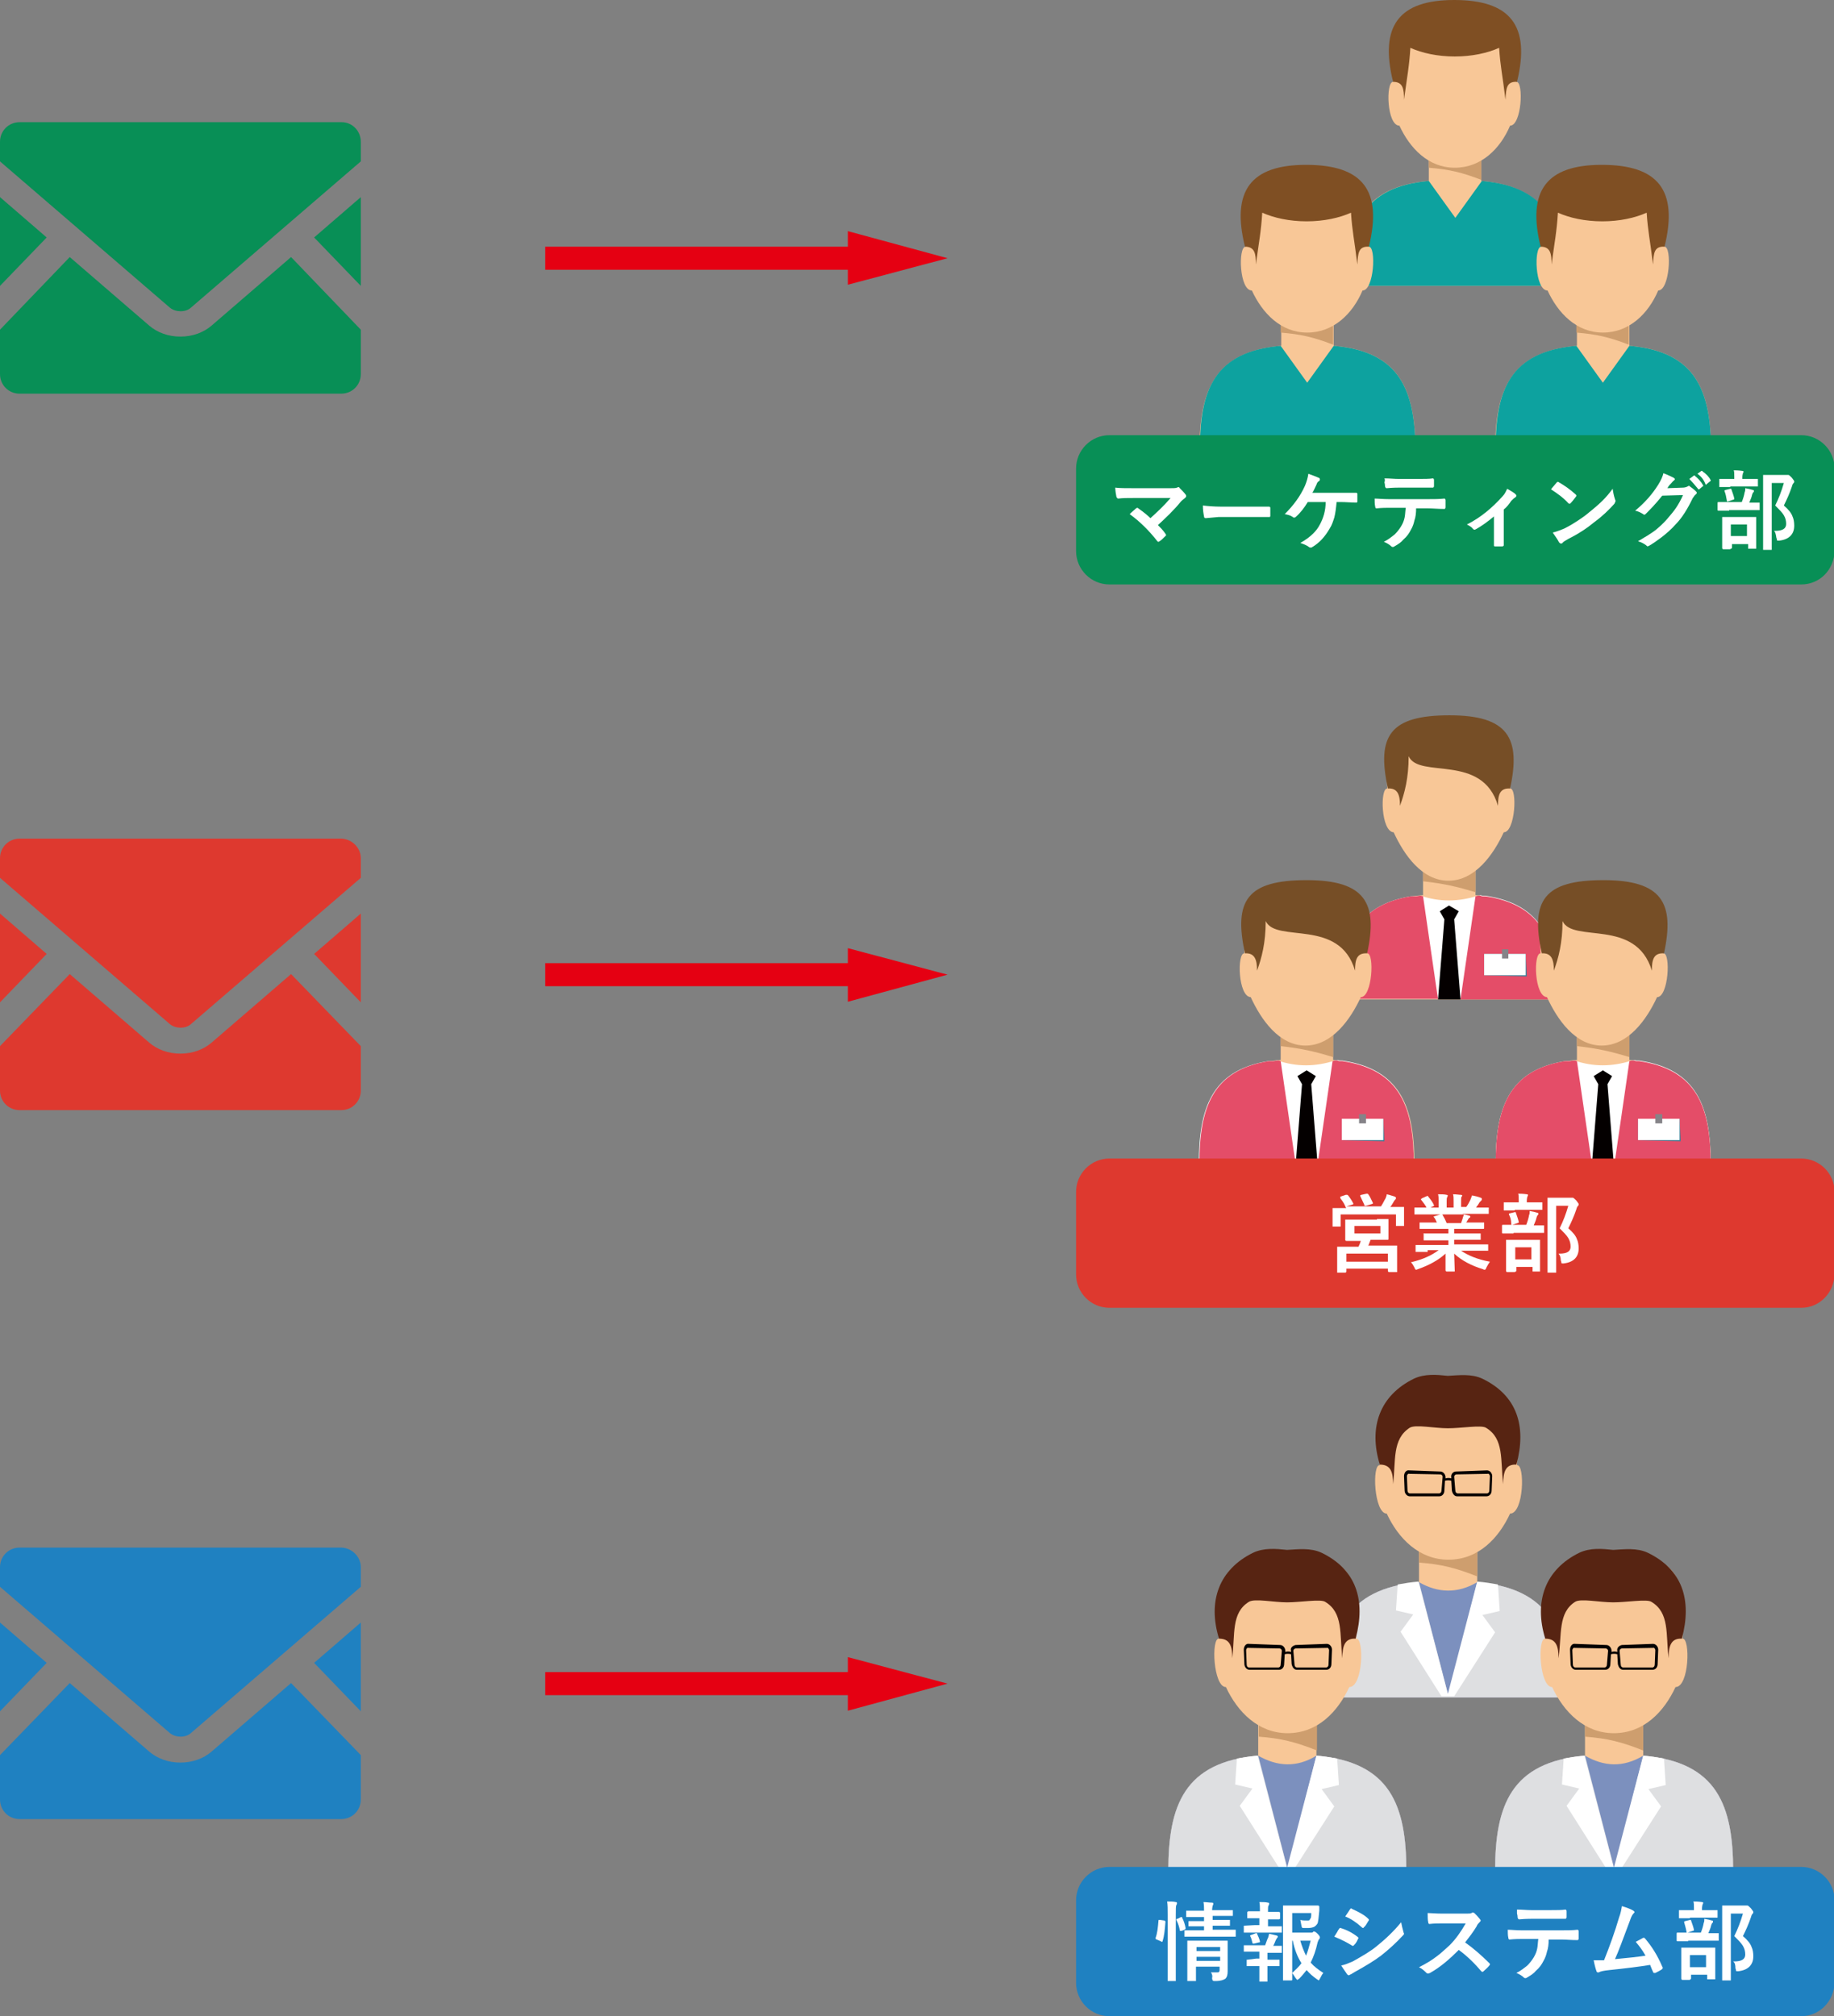 <?xml version="1.0" encoding="utf-8"?>
<!-- Generator: Adobe Illustrator 25.0.0, SVG Export Plug-In . SVG Version: 6.00 Build 0)  -->
<svg version="1.1" id="レイヤー_1" xmlns="http://www.w3.org/2000/svg" xmlns:xlink="http://www.w3.org/1999/xlink" x="0px"
	 y="0px" width="318.2px" height="349.8px" viewBox="0 0 318.2 349.8" style="enable-background:new 0 0 318.2 349.8;"
	 xml:space="preserve">
<rect x="0" y="0" width="318.2" height="349.8" fill="#808080" stroke="none"/>
<style type="text/css">
	.st0{fill:#E62128;}
	.st1{fill:none;stroke:#E50012;stroke-width:4;stroke-miterlimit:10;}
	.st2{fill:#E50012;}
	.st3{fill:#088F56;}
	.st4{fill-rule:evenodd;clip-rule:evenodd;fill:#F8C797;}
	.st5{fill-rule:evenodd;clip-rule:evenodd;fill:#CE9E6E;}
	.st6{fill-rule:evenodd;clip-rule:evenodd;fill:#0DA29F;}
	.st7{fill-rule:evenodd;clip-rule:evenodd;fill:#7F4F23;}
	.st8{fill:#FFFFFF;}
	.st9{fill:#DE392F;}
	.st10{fill-rule:evenodd;clip-rule:evenodd;fill:#FFFFFF;}
	.st11{fill-rule:evenodd;clip-rule:evenodd;fill:#E44D68;}
	.st12{fill-rule:evenodd;clip-rule:evenodd;fill:#040000;}
	.st13{fill-rule:evenodd;clip-rule:evenodd;fill:#764E26;}
	.st14{fill-rule:evenodd;clip-rule:evenodd;fill:#348199;}
	.st15{fill-rule:evenodd;clip-rule:evenodd;fill:#858388;}
	.st16{fill:#1F81C1;}
	.st17{fill-rule:evenodd;clip-rule:evenodd;fill:#7C90BE;}
	.st18{fill-rule:evenodd;clip-rule:evenodd;fill:#DEDFE1;}
	.st19{fill-rule:evenodd;clip-rule:evenodd;fill:#572412;}
</style>
<g>
	<g>
		<line class="st0" x1="94.6" y1="44.8" x2="164.4" y2="44.8"/>
		<g>
			<line class="st1" x1="94.6" y1="44.8" x2="150.2" y2="44.8"/>
			<g>
				<polygon class="st2" points="147.1,49.4 164.4,44.8 147.1,40.1 				"/>
			</g>
		</g>
	</g>
	<g>
		<polygon class="st3" points="62.6,49.6 54.5,41.2 62.6,34.2 		"/>
		<polygon class="st3" points="8.1,41.2 0,49.6 0,34.2 		"/>
		<path class="st3" d="M62.6,57.2v7.7c0,1.9-1.5,3.4-3.4,3.4H3.4c-1.9,0-3.4-1.5-3.4-3.4v-7.7l12.1-12.6l13.8,11.9
			c1.4,1.2,3.3,1.9,5.4,1.9s4-0.7,5.4-1.9l13.8-11.9L62.6,57.2z"/>
		<path class="st3" d="M62.6,24.6V28L33.1,53.4c-0.9,0.8-2.6,0.8-3.6,0L0,28v-3.4c0-1.9,1.5-3.4,3.4-3.4h55.9
			C61.1,21.2,62.6,22.7,62.6,24.6z"/>
	</g>
	<g>
		<g>
			<g>
				<path class="st4" d="M233.7,49.6c0-10.3,2.5-17.2,14.2-18.2c0-0.5,0-4,0-5.2c3,0,6.1,0,9.1,0c0,1.2,0,4.7,0,5.2
					c11.6,1,14.1,7.8,14.2,18.2H233.7L233.7,49.6z"/>
				<path class="st5" d="M247.9,29.1c3.6,0.3,5.7,0.8,9.1,2.1l0-4.5h-9.1L247.9,29.1L247.9,29.1z"/>
				<path class="st6" d="M247.9,31.4l4.6,6.4l4.6-6.4c11.6,1,14.1,7.8,14.2,18.2h-37.4C233.8,39.3,236.3,32.4,247.9,31.4L247.9,31.4
					z"/>
				<path class="st4" d="M241.7,14.2c-1.3,0-1.1,7.6,1.1,7.6c1.8,3.9,5,7.3,9.6,7.3c4.6,0,7.9-3.3,9.6-7.3c2,0,2.4-7.6,1.1-7.6
					c0.5-8.3-3-11.7-10.7-11.7C244.9,2.5,241.2,5.6,241.7,14.2L241.7,14.2z"/>
				<path class="st7" d="M263.2,14.2c-1.8-0.1-1.9,1.1-2,3.1c-0.5-4.2-0.9-5.8-1.1-9c-2,0.9-4.7,1.5-7.7,1.5c-3,0-5.7-0.6-7.7-1.5
					c-0.2,3.3-0.6,5.2-1.1,9c0-1.9-0.2-3.1-1.9-3.1c-2.4-9.7,1-14.2,10.6-14.2C262,0,265.6,4.4,263.2,14.2L263.2,14.2z"/>
			</g>
			<g>
				<g>
					<path class="st4" d="M208.1,78.2c0-10.3,2.5-17.2,14.2-18.2c0-0.5,0-4,0-5.2c3,0,6.1,0,9.1,0c0,1.2,0,4.7,0,5.2
						c11.6,1,14.1,7.8,14.2,18.2H208.1L208.1,78.2z"/>
					<path class="st5" d="M222.2,57.7c3.6,0.3,5.7,0.8,9.1,2.1l0-4.5h-9.1L222.2,57.7L222.2,57.7z"/>
					<path class="st6" d="M222.2,60l4.6,6.4l4.6-6.4c11.6,1,14.1,7.8,14.2,18.2h-37.4C208.1,67.8,210.6,61,222.2,60L222.2,60z"/>
					<path class="st4" d="M216.1,42.8c-1.3,0-1.1,7.6,1.1,7.6c1.8,3.9,5,7.3,9.6,7.3c4.6,0,7.9-3.3,9.6-7.3c2,0,2.4-7.6,1.1-7.6
						c0.5-8.3-3-11.7-10.7-11.7C219.3,31.1,215.6,34.2,216.1,42.8L216.1,42.8z"/>
					<path class="st7" d="M237.5,42.8c-1.8-0.1-1.9,1.1-2,3.1c-0.5-4.2-0.9-5.8-1.1-9c-2,0.9-4.7,1.5-7.7,1.5c-3,0-5.7-0.6-7.7-1.5
						c-0.2,3.3-0.6,5.2-1.1,9c0-1.9-0.2-3.1-1.9-3.1c-2.4-9.7,1-14.2,10.6-14.2C236.4,28.6,239.9,33,237.5,42.8L237.5,42.8z"/>
				</g>
				<g>
					<path class="st4" d="M259.4,78.2c0-10.3,2.5-17.2,14.2-18.2c0-0.5,0-4,0-5.2c3,0,6.1,0,9.1,0c0,1.2,0,4.7,0,5.2
						c11.6,1,14.1,7.8,14.2,18.2H259.4L259.4,78.2z"/>
					<path class="st5" d="M273.5,57.7c3.6,0.3,5.7,0.8,9.1,2.1l0-4.5h-9.1L273.5,57.7L273.5,57.7z"/>
					<path class="st6" d="M273.5,60l4.6,6.4l4.6-6.4c11.6,1,14.1,7.8,14.2,18.2h-37.4C259.4,67.8,261.9,61,273.5,60L273.5,60z"/>
					<path class="st4" d="M267.4,42.8c-1.3,0-1.1,7.6,1.1,7.6c1.8,3.9,5,7.3,9.6,7.3c4.6,0,7.9-3.3,9.6-7.3c2,0,2.4-7.6,1.1-7.6
						c0.5-8.3-3-11.7-10.7-11.7C270.6,31.1,266.9,34.2,267.4,42.8L267.4,42.8z"/>
					<path class="st7" d="M288.8,42.8c-1.8-0.1-1.9,1.1-2,3.1c-0.5-4.2-0.9-5.8-1.1-9c-2,0.9-4.7,1.5-7.7,1.5c-3,0-5.7-0.6-7.7-1.5
						c-0.2,3.3-0.6,5.2-1.1,9c0-1.9-0.2-3.1-1.9-3.1c-2.4-9.7,1-14.2,10.6-14.2C287.7,28.6,291.2,33,288.8,42.8L288.8,42.8z"/>
				</g>
			</g>
		</g>
		<path class="st3" d="M312.5,101.4h-120c-3.2,0-5.8-2.6-5.8-5.8V81.3c0-3.2,2.6-5.8,5.8-5.8h120c3.2,0,5.8,2.6,5.8,5.8v14.3
			C318.2,98.9,315.7,101.4,312.5,101.4z"/>
		<g>
			<g>
				<g>
					<path class="st8" d="M200.9,91.1c0.4,0.4,0.9,0.9,1.3,1.5c0.1,0.1,0.1,0.2,0.1,0.2c0,0.1,0,0.2-0.1,0.2c-0.4,0.4-0.7,0.7-1,0.9
						c-0.1,0-0.1,0.1-0.2,0.1c-0.1,0-0.1,0-0.2-0.1c-1.4-1.8-3-3.4-4.8-4.7c0.5-0.5,0.9-0.8,1.1-1c0.1,0,0.1-0.1,0.2-0.1
						c0,0,0.1,0,0.2,0.1c1,0.7,1.7,1.3,2.1,1.7c1.1-1,2.3-2.1,3.5-3.5l-6.3,0c-1.1,0-2,0-2.8,0.1c-0.1,0-0.2-0.1-0.3-0.3
						c-0.1-0.5-0.2-1.1-0.2-1.6c0.7,0.1,1.8,0.1,3.3,0.1h6.2c0.6,0,1,0,1.2-0.1c0.1,0,0.2-0.1,0.2-0.1c0.1,0,0.2,0,0.2,0.1
						c0.4,0.4,0.8,0.8,1.1,1.2c0.1,0.1,0.1,0.2,0.1,0.3c0,0.1-0.1,0.2-0.2,0.3c-0.4,0.3-0.6,0.5-0.7,0.6
						C203.6,88.6,202.2,89.9,200.9,91.1z"/>
				</g>
				<g>
					<path class="st8" d="M208.7,87.7c0.8,0.1,1.9,0.2,3.2,0.2h4.8c0.5,0,1.1,0,1.8,0c1,0,1.5,0,1.6,0c0,0,0,0,0.1,0
						c0.1,0,0.2,0.1,0.2,0.2c0,0.2,0,0.5,0,0.7c0,0.2,0,0.5,0,0.7c0,0.2-0.1,0.2-0.2,0.2h-0.1c-1.5,0-2.6,0-3.3,0h-5.4l-2.2,0.2
						c-0.2,0-0.3-0.1-0.3-0.3C208.8,89.1,208.7,88.5,208.7,87.7z"/>
				</g>
				<g>
					<path class="st8" d="M231.9,87.1c-0.1,1.1-0.2,1.9-0.4,2.7c-0.2,0.6-0.4,1.3-0.8,1.9c-0.8,1.4-1.8,2.5-3,3.2
						c-0.1,0.1-0.2,0.1-0.3,0.1c-0.1,0-0.2,0-0.3-0.1c-0.4-0.3-0.9-0.5-1.5-0.7c0.9-0.5,1.7-1.1,2.2-1.6c0.5-0.5,0.9-1,1.2-1.6
						c0.6-1.1,1-2.4,1-3.9h-3.1c-0.6,1-1.3,1.9-2.1,2.6c-0.1,0.1-0.2,0.1-0.3,0.1c-0.1,0-0.1,0-0.2-0.1c-0.4-0.3-0.9-0.4-1.4-0.5
						c1.5-1.5,2.7-3.1,3.5-4.9c0.3-0.7,0.5-1.4,0.6-2.1c0.8,0.3,1.4,0.5,1.8,0.7c0.1,0,0.2,0.1,0.2,0.3s-0.1,0.2-0.2,0.3
						c-0.2,0.1-0.3,0.3-0.4,0.6c-0.2,0.4-0.4,0.9-0.7,1.4h4.8c0.3,0,0.9,0,1.5,0c0.6,0,1.1,0,1.3,0c0.2,0,0.2,0.1,0.2,0.3
						c0,0.2,0,0.4,0,0.6c0,0.2,0,0.4,0,0.6c0,0.2-0.1,0.2-0.2,0.2c-0.8,0-1.8-0.1-2.7-0.1H231.9z"/>
				</g>
				<g>
					<path class="st8" d="M245.7,88.1c0,0.9-0.1,1.7-0.3,2.2c-0.1,0.5-0.3,1.1-0.6,1.6c-0.3,0.6-0.7,1.2-1.3,1.7
						c-0.4,0.5-0.9,0.8-1.4,1.1c-0.2,0.1-0.3,0.2-0.4,0.2c-0.1,0-0.2,0-0.3-0.1c-0.3-0.3-0.8-0.6-1.3-0.8c0.8-0.4,1.4-0.9,1.9-1.3
						c0.4-0.4,0.8-0.9,1.1-1.4c0.3-0.5,0.5-1,0.6-1.5c0.1-0.4,0.1-1,0.2-1.7H241c-0.5,0-1.2,0-2.2,0.1c-0.1,0-0.2-0.1-0.2-0.3
						c-0.1-0.4-0.1-0.9-0.1-1.4c0.6,0,1.4,0.1,2.5,0.1h6.7c1.1,0,2,0,2.9-0.1c0.1,0,0.2,0.1,0.2,0.3c0,0.1,0,0.3,0,0.6
						c0,0.3,0,0.5,0,0.6c0,0.2-0.1,0.3-0.2,0.3c-1.1,0-2-0.1-2.8-0.1H245.7z M240.2,83c0.9,0,1.7,0.1,2.5,0.1h3.4c1,0,1.9,0,2.5-0.1
						c0.1,0,0.2,0.1,0.2,0.3c0,0.2,0,0.4,0,0.5c0,0.2,0,0.4,0,0.5c0,0.2-0.1,0.3-0.2,0.3c-0.8,0-1.7,0-2.5,0h-3.4
						c-0.3,0-1,0-2.1,0.1c-0.2,0-0.2-0.1-0.3-0.3c0-0.1,0-0.4-0.1-0.7C240.3,83.4,240.3,83.2,240.2,83z"/>
				</g>
				<g>
					<path class="st8" d="M260.9,88.4v3.8c0,0.1,0,0.9,0,2.4c0,0,0,0,0,0c0,0.1-0.1,0.2-0.3,0.2c-0.2,0-0.4,0-0.6,0s-0.4,0-0.6,0
						c-0.2,0-0.2-0.1-0.2-0.2c0,0,0,0,0,0c0,0,0-0.5,0-1.3c0-0.4,0-0.8,0-1.1v-2.6c-1.2,1-2.2,1.7-3.1,2.2c-0.1,0-0.1,0.1-0.2,0.1
						c-0.1,0-0.2,0-0.3-0.1c-0.3-0.4-0.7-0.6-1.1-0.8c2.4-1.2,4.4-2.9,6.2-4.9c0.4-0.4,0.6-0.9,0.8-1.3c0.7,0.4,1.2,0.7,1.4,0.9
						c0.1,0.1,0.2,0.2,0.2,0.3c0,0.1-0.1,0.2-0.2,0.3c-0.2,0.1-0.4,0.3-0.7,0.6C261.8,87.5,261.4,88,260.9,88.4z"/>
				</g>
				<g>
					<path class="st8" d="M269.1,84.9c0.2-0.3,0.6-0.7,1-1.2c0.1-0.1,0.1-0.1,0.2-0.1c0,0,0.1,0,0.2,0.1c0.9,0.5,1.9,1.2,2.9,2.1
						c0.1,0.1,0.1,0.2,0.1,0.2s0,0.1-0.1,0.2c-0.3,0.4-0.6,0.8-0.9,1.1c-0.1,0.1-0.1,0.1-0.2,0.1c0,0-0.1,0-0.2-0.1
						C271.3,86.4,270.2,85.6,269.1,84.9z M269.4,92.4c0.8-0.2,1.5-0.5,2-0.7c1-0.5,1.8-1,2.4-1.4c0.6-0.4,1.2-0.8,1.9-1.4
						c1-0.8,1.8-1.5,2.4-2.1c0.6-0.6,1.1-1.2,1.7-2c0.1,0.7,0.2,1.2,0.4,1.8c0,0.1,0.1,0.2,0.1,0.3c0,0.1-0.1,0.3-0.2,0.5
						c-0.9,1-2,2.1-3.5,3.2c-1.2,1-2.7,2-4.5,2.9c-0.5,0.3-0.9,0.5-1,0.7c-0.1,0.1-0.2,0.1-0.3,0.1s-0.2-0.1-0.3-0.2
						C270.2,93.5,269.8,93,269.4,92.4z"/>
				</g>
				<g>
					<path class="st8" d="M289.3,84.7l2.7-0.1c0.3,0,0.6-0.1,0.8-0.2c0,0,0.1-0.1,0.2-0.1c0.1,0,0.2,0,0.2,0.1
						c0.3,0.2,0.7,0.5,1,0.8c0.1,0.1,0.2,0.2,0.2,0.3c0,0.1-0.1,0.2-0.2,0.3c-0.2,0.1-0.3,0.4-0.5,0.6c-0.9,1.9-1.9,3.5-3,4.6
						c-0.7,0.8-1.5,1.5-2.4,2.2c-0.8,0.6-1.5,1.1-2.2,1.5c-0.1,0-0.2,0.1-0.2,0.1c-0.1,0-0.2-0.1-0.3-0.2c-0.4-0.3-0.8-0.5-1.4-0.7
						c1.2-0.7,2.2-1.3,3-1.9c0.6-0.5,1.3-1.1,2-1.9c0.6-0.7,1.2-1.4,1.6-2c0.4-0.6,0.8-1.3,1.2-2.2l-3.6,0.1
						c-1.2,1.5-2.2,2.5-2.8,3.1c-0.1,0.1-0.2,0.2-0.3,0.2c-0.1,0-0.1,0-0.2-0.1c-0.5-0.3-0.9-0.5-1.4-0.6c1.7-1.4,3-2.9,4-4.5
						c0.5-0.8,0.8-1.5,0.9-2c0.8,0.3,1.4,0.6,1.8,0.8c0.1,0.1,0.2,0.2,0.2,0.2c0,0.1-0.1,0.2-0.2,0.3c-0.1,0-0.2,0.2-0.4,0.4
						C289.7,84.1,289.5,84.3,289.3,84.7z M293.1,83.1l0.8-0.6c0,0,0.1,0,0.1,0c0,0,0.1,0,0.1,0.1c0.5,0.4,1,0.9,1.4,1.6
						c0,0,0,0.1,0,0.1c0,0,0,0.1-0.1,0.1l-0.6,0.5c0,0-0.1,0-0.1,0c0,0-0.1,0-0.1-0.1C294.1,84.2,293.6,83.6,293.1,83.1z
						 M294.5,82.2l0.7-0.5c0,0,0.1,0,0.1,0c0,0,0.1,0,0.1,0.1c0.6,0.4,1.1,0.9,1.4,1.5c0,0,0,0.1,0,0.1c0,0.1,0,0.1-0.1,0.1
						l-0.6,0.5c0,0-0.1,0.1-0.1,0.1c0,0-0.1,0-0.1-0.1C295.6,83.2,295.1,82.6,294.5,82.2z"/>
				</g>
				<g>
					<path class="st8" d="M300,88.6l-1.9,0c-0.1,0-0.1-0.1-0.1-0.2v-1.1c0-0.1,0-0.2,0.1-0.2l1.9,0h2.2c0.2-0.5,0.4-1.1,0.5-1.7
						c0.1-0.2,0.1-0.4,0.1-0.7c0.6,0.1,1,0.2,1.3,0.3c0.2,0,0.2,0.1,0.2,0.2c0,0.1,0,0.2-0.1,0.2c-0.1,0.1-0.1,0.2-0.2,0.4
						c-0.1,0.5-0.3,0.9-0.5,1.4l1.7,0c0.1,0,0.1,0,0.1,0c0,0,0,0.1,0,0.1v1.1c0,0.1,0,0.1,0,0.1s-0.1,0-0.1,0l-1.9,0H300z
						 M300.2,84.5l-1.8,0c-0.1,0-0.1,0-0.1,0s0-0.1,0-0.1v-1.1c0-0.1,0-0.1,0-0.2c0,0,0.1,0,0.1,0l1.8,0h0.7v-0.3c0-0.6,0-1-0.1-1.2
						c0.3,0,0.8,0,1.5,0.1c0.2,0,0.2,0.1,0.2,0.1c0,0.1,0,0.2-0.1,0.3c0,0.1-0.1,0.3-0.1,0.7v0.3h0.8l1.8,0c0.1,0,0.1,0,0.1,0
						s0,0.1,0,0.1v1.1c0,0.1,0,0.1,0,0.1s-0.1,0-0.1,0l-1.8,0H300.2z M300.1,95.3H299c-0.1,0-0.2-0.1-0.2-0.2l0-2.5v-1.1l0-1.7
						c0-0.1,0-0.1,0-0.1c0,0,0.1,0,0.1,0l1.7,0h2.2l1.7,0c0.1,0,0.1,0,0.2,0c0,0,0,0.1,0,0.1l0,1.5v1.2l0,2.5c0,0.1,0,0.1,0,0.2
						c0,0-0.1,0-0.1,0h-1.2c-0.1,0-0.1,0-0.1,0c0,0,0-0.1,0-0.1v-0.7h-2.8v0.7C300.3,95.2,300.2,95.3,300.1,95.3z M299.2,85.2
						c0,0,0-0.1,0-0.1c0,0,0.1-0.1,0.2-0.1l0.8-0.2c0.1,0,0.1,0,0.1,0c0.1,0,0.1,0,0.1,0.1c0.2,0.6,0.4,1.1,0.5,1.6c0,0,0,0.1,0,0.1
						c0,0-0.1,0.1-0.2,0.1l-0.9,0.3c-0.1,0-0.1,0-0.1,0c-0.1,0-0.1-0.1-0.1-0.2C299.5,86.2,299.4,85.7,299.2,85.2z M300.3,91V93h2.8
						V91H300.3z M307.8,92.1c0,0,0.1,0,0.2,0c1.3,0,1.9-0.4,1.9-1.2c0-0.5-0.1-1-0.4-1.5c-0.3-0.5-0.8-1-1.5-1.7
						c0.6-1.2,1.1-2.5,1.5-3.9h-2.1v8.4l0,3.1c0,0.1,0,0.1,0,0.1s-0.1,0-0.1,0h-1.2c-0.1,0-0.1,0-0.2,0c0,0,0-0.1,0-0.1l0-3.1v-6.5
						l0-3.2c0-0.1,0-0.1,0-0.1c0,0,0.1,0,0.1,0l1.3,0h2.4c0.2,0,0.3,0,0.4,0c0.1,0,0.2,0,0.2,0c0.1,0,0.3,0.2,0.6,0.5
						c0.2,0.3,0.4,0.5,0.4,0.6c0,0.1,0,0.2-0.1,0.3c-0.1,0.1-0.2,0.2-0.3,0.6c-0.4,1.2-0.9,2.3-1.4,3.3c0.8,0.7,1.3,1.3,1.5,1.9
						c0.2,0.4,0.3,1,0.3,1.6c0,1.5-0.9,2.4-2.6,2.6c-0.1,0-0.2,0-0.2,0c-0.1,0-0.2,0-0.2-0.1c0,0,0-0.2-0.1-0.4
						C308.1,92.6,308,92.3,307.8,92.1z"/>
				</g>
			</g>
		</g>
	</g>
	<g>
		<line class="st0" x1="94.6" y1="169.1" x2="164.4" y2="169.1"/>
		<g>
			<line class="st1" x1="94.6" y1="169.1" x2="150.2" y2="169.1"/>
			<g>
				<polygon class="st2" points="147.1,173.8 164.4,169.1 147.1,164.5 				"/>
			</g>
		</g>
	</g>
	<g>
		<polygon class="st9" points="62.6,173.9 54.5,165.5 62.6,158.5 		"/>
		<polygon class="st9" points="8.1,165.5 0,173.9 0,158.5 		"/>
		<path class="st9" d="M62.6,181.5v7.7c0,1.9-1.5,3.4-3.4,3.4H3.4c-1.9,0-3.4-1.5-3.4-3.4v-7.7L12.1,169l13.8,11.9
			c1.4,1.2,3.3,1.9,5.4,1.9s4-0.7,5.4-1.9L50.5,169L62.6,181.5z"/>
		<path class="st9" d="M62.6,148.9v3.4l-29.5,25.4c-0.9,0.8-2.6,0.8-3.6,0L0,152.3v-3.4c0-1.9,1.5-3.4,3.4-3.4h55.9
			C61.1,145.6,62.6,147.1,62.6,148.9z"/>
	</g>
	<g>
		<g>
			<g>
				<path class="st4" d="M232.8,173.4c0-10.3,2.5-17.1,14.1-18.1c0-0.5,0-4,0-5.2c3,0,6.1,0,9.1,0c0,1.2,0,4.7,0,5.2
					c11.6,1,14.1,7.8,14.1,18.1H232.8L232.8,173.4z"/>
				<path class="st10" d="M256.4,155.4c-3.4,1.1-6.7,1.1-9.9,0c-0.3,0-0.7,0.1-1,0.1l-0.1,0c-0.1,0-0.2,0-0.3,0c-0.1,0-0.2,0-0.3,0
					l0,0c-9.8,1.6-12,8.2-12,17.8h37.3c0-9.8-2.3-16.4-12.4-17.9l-0.2,0l-0.2,0c-0.1,0-0.3,0-0.4-0.1l0,0
					C256.7,155.4,256.6,155.4,256.4,155.4L256.4,155.4z"/>
				<path class="st11" d="M249.5,173.4l-2.6-17.9c-0.1,0-0.3-0.1-0.4-0.1c-0.3,0-0.7,0.1-1,0.1l-0.1,0c-0.1,0-0.2,0-0.3,0
					c-0.1,0-0.2,0-0.3,0l0,0c-9.8,1.6-12,8.2-12,17.8H249.5L249.5,173.4z M256.4,155.4c-0.1,0-0.3,0.1-0.4,0.1l-2.6,17.9h16.7
					c0-9.8-2.3-16.4-12.4-17.9l-0.2,0l-0.2,0c-0.1,0-0.3,0-0.4-0.1l0,0C256.7,155.4,256.6,155.4,256.4,155.4L256.4,155.4z"/>
				<path class="st5" d="M246.9,152.9c3.6,0.4,5.8,0.9,9.1,1.9l0-4.5h-9.1L246.9,152.9L246.9,152.9z"/>
				<path class="st4" d="M240.7,136.8c-1.3-0.1-1.1,7.5,1.1,7.6c1.8,3.9,4.9,8.4,9.5,8.4c4.6,0,7.8-4.5,9.6-8.4c2,0,2.4-7.7,1.1-7.6
					c0.5-8.2,0.2-12.2-10.6-12.2C240.6,124.6,240.1,128.3,240.7,136.8L240.7,136.8z"/>
				<polygon class="st12" points="249.8,158.1 250.6,159.5 249.5,173.4 253.4,173.4 252.3,159.5 253.1,158.1 251.4,157.1 
					249.8,158.1 				"/>
				<path class="st13" d="M259.9,139.8c0-1.9,0.3-3.1,2.1-3c1.9-8.7-0.3-12.7-10.5-12.7c-10.3,0-12.7,3.5-10.7,12.7
					c1.7-0.1,2.1,1.1,2.1,3c0.8-2.2,1.5-4.8,1.5-8.6C246.2,135.2,257.2,130.6,259.9,139.8L259.9,139.8z"/>
				<polygon class="st14" points="264.7,165.5 257.5,165.5 257.5,169.2 264.9,169.4 264.7,165.5 				"/>
				<polygon class="st10" points="264.7,165.5 257.5,165.5 257.5,169.2 264.7,169.2 264.7,165.5 				"/>
				<polygon class="st15" points="261.7,164.7 260.6,164.7 260.6,166.3 261.7,166.3 261.7,164.7 				"/>
			</g>
			<g>
				<path class="st4" d="M208.1,202c0-10.3,2.5-17.1,14.1-18.1c0-0.5,0-4,0-5.2c3,0,6.1,0,9.1,0c0,1.2,0,4.7,0,5.2
					c11.6,1,14.1,7.8,14.1,18.1H208.1L208.1,202z"/>
				<path class="st10" d="M231.6,184c-3.4,1.1-6.7,1.1-9.9,0c-0.3,0-0.7,0.1-1,0.1l-0.1,0c-0.1,0-0.2,0-0.3,0c-0.1,0-0.2,0-0.3,0
					l0,0c-9.8,1.6-12,8.2-12,17.8h37.3c0-9.8-2.3-16.4-12.4-17.9l-0.2,0l-0.2,0c-0.1,0-0.3,0-0.4-0.1l0,0
					C232,184,231.8,184,231.6,184L231.6,184z"/>
				<path class="st11" d="M224.8,202l-2.6-17.9c-0.1,0-0.3-0.1-0.4-0.1c-0.3,0-0.7,0.1-1,0.1l-0.1,0c-0.1,0-0.2,0-0.3,0
					c-0.1,0-0.2,0-0.3,0l0,0c-9.8,1.6-12,8.2-12,17.8H224.8L224.8,202z M231.6,184c-0.1,0-0.3,0.1-0.4,0.1l-2.6,17.9h16.7
					c0-9.8-2.3-16.4-12.4-17.9l-0.2,0l-0.2,0c-0.1,0-0.3,0-0.4-0.1l0,0C232,184,231.8,184,231.6,184L231.6,184z"/>
				<path class="st5" d="M222.2,181.5c3.6,0.4,5.8,0.9,9.1,1.9l0-4.5h-9.1L222.2,181.5L222.2,181.5z"/>
				<path class="st4" d="M215.9,165.4c-1.3-0.1-1.1,7.5,1.1,7.6c1.8,3.9,4.9,8.4,9.5,8.4c4.6,0,7.8-4.5,9.6-8.4c2,0,2.4-7.7,1.1-7.6
					c0.5-8.2,0.2-12.2-10.6-12.2C215.9,153.2,215.4,156.9,215.9,165.4L215.9,165.4z"/>
				<polygon class="st12" points="225.1,186.7 225.9,188.1 224.8,202 228.6,202 227.5,188.1 228.3,186.7 226.7,185.7 225.1,186.7 
									"/>
				<path class="st13" d="M235.1,168.4c0-1.9,0.3-3.1,2.1-3c1.9-8.7-0.3-12.7-10.5-12.7c-10.3,0-12.7,3.5-10.7,12.7
					c1.7-0.1,2.1,1.1,2.1,3c0.8-2.2,1.5-4.8,1.5-8.6C221.4,163.7,232.4,159.2,235.1,168.4L235.1,168.4z"/>
				<polygon class="st14" points="240,194.1 232.8,194.1 232.8,197.8 240.2,198 240,194.1 				"/>
				<polygon class="st10" points="240,194.1 232.8,194.1 232.8,197.8 240,197.8 240,194.1 				"/>
				<polygon class="st15" points="237,193.3 235.8,193.3 235.8,194.9 237,194.9 237,193.3 				"/>
			</g>
			<g>
				<path class="st4" d="M259.5,202c0-10.3,2.5-17.1,14.1-18.1c0-0.5,0-4,0-5.2c3,0,6.1,0,9.1,0c0,1.2,0,4.7,0,5.2
					c11.6,1,14.1,7.8,14.1,18.1H259.5L259.5,202z"/>
				<path class="st10" d="M283.1,184c-3.4,1.1-6.7,1.1-9.9,0c-0.3,0-0.7,0.1-1,0.1l-0.1,0c-0.1,0-0.2,0-0.3,0c-0.1,0-0.2,0-0.3,0
					l0,0c-9.8,1.6-12,8.2-12,17.8h37.3c0-9.8-2.3-16.4-12.4-17.9l-0.2,0l-0.2,0c-0.1,0-0.3,0-0.4-0.1l0,0
					C283.4,184,283.2,184,283.1,184L283.1,184z"/>
				<path class="st11" d="M276.2,202l-2.6-17.9c-0.1,0-0.3-0.1-0.4-0.1c-0.3,0-0.7,0.1-1,0.1l-0.1,0c-0.1,0-0.2,0-0.3,0
					c-0.1,0-0.2,0-0.3,0l0,0c-9.8,1.6-12,8.2-12,17.8H276.2L276.2,202z M283.1,184c-0.1,0-0.3,0.1-0.4,0.1l-2.6,17.9h16.7
					c0-9.8-2.3-16.4-12.4-17.9l-0.2,0l-0.2,0c-0.1,0-0.3,0-0.4-0.1l0,0C283.4,184,283.2,184,283.1,184L283.1,184z"/>
				<path class="st5" d="M273.6,181.5c3.6,0.4,5.8,0.9,9.1,1.9l0-4.5h-9.1L273.6,181.5L273.6,181.5z"/>
				<path class="st4" d="M267.3,165.4c-1.3-0.1-1.1,7.5,1.1,7.6c1.8,3.9,4.9,8.4,9.5,8.4c4.6,0,7.8-4.5,9.6-8.4c2,0,2.4-7.7,1.1-7.6
					c0.5-8.2,0.2-12.2-10.6-12.2C267.3,153.2,266.8,156.9,267.3,165.4L267.3,165.4z"/>
				<polygon class="st12" points="276.5,186.7 277.3,188.1 276.2,202 280,202 278.9,188.1 279.7,186.7 278.1,185.7 276.5,186.7 				
					"/>
				<path class="st13" d="M286.6,168.4c0-1.9,0.3-3.1,2.1-3c1.9-8.7-0.3-12.7-10.5-12.7c-10.3,0-12.7,3.5-10.7,12.7
					c1.7-0.1,2.1,1.1,2.1,3c0.8-2.2,1.5-4.8,1.5-8.6C272.9,163.7,283.8,159.2,286.6,168.4L286.6,168.4z"/>
				<polygon class="st14" points="291.4,194.1 284.2,194.1 284.2,197.8 291.6,198 291.4,194.1 				"/>
				<polygon class="st10" points="291.4,194.1 284.2,194.1 284.2,197.8 291.4,197.8 291.4,194.1 				"/>
				<polygon class="st15" points="288.4,193.3 287.2,193.3 287.2,194.9 288.4,194.9 288.4,193.3 				"/>
			</g>
		</g>
		<path class="st9" d="M312.5,226.9h-120c-3.2,0-5.8-2.6-5.8-5.8v-14.3c0-3.2,2.6-5.8,5.8-5.8h120c3.2,0,5.8,2.6,5.8,5.8v14.3
			C318.2,224.3,315.7,226.9,312.5,226.9z"/>
		<g>
			<g>
				<g>
					<path class="st8" d="M232.6,207.6l0.9-0.3c0.1,0,0.1,0,0.2,0c0.1,0,0.1,0,0.2,0.1c0.4,0.5,0.7,1,0.9,1.4c0,0.1,0,0.1,0,0.1
						c0,0-0.1,0.1-0.2,0.1l-1,0.3h6c0.4-0.6,0.6-1.1,0.8-1.4c0.1-0.3,0.2-0.5,0.2-0.7c0.5,0.1,1,0.3,1.4,0.4
						c0.1,0.1,0.2,0.1,0.2,0.2c0,0.1,0,0.2-0.1,0.3c-0.1,0.1-0.2,0.2-0.3,0.4c0,0-0.1,0.2-0.3,0.5c-0.1,0.2-0.2,0.3-0.3,0.4h0.3l2,0
						c0.1,0,0.1,0,0.1,0s0,0.1,0,0.1l0,0.8v0.7l0,1.6c0,0.1,0,0.1,0,0.1c0,0-0.1,0-0.1,0h-1.2c-0.1,0-0.1,0-0.1,0s0-0.1,0-0.1v-1.9
						h-9.6v1.9c0,0.1,0,0.1,0,0.2c0,0-0.1,0-0.1,0h-1.2c-0.1,0-0.1,0-0.1,0c0,0,0-0.1,0-0.1l0-1.6v-0.5l0-0.9c0-0.1,0-0.1,0-0.1
						c0,0,0.1,0,0.1,0l2,0h0.3c0,0-0.1-0.1-0.1-0.1c-0.2-0.5-0.4-0.9-0.8-1.4c0-0.1-0.1-0.1-0.1-0.1
						C232.5,207.7,232.5,207.6,232.6,207.6z M238.9,211.5l1.9,0c0.1,0,0.1,0,0.1,0c0,0,0,0.1,0,0.1l0,1v1.3l0,1c0,0.1,0,0.2-0.1,0.2
						l-1.9,0h-1.1c-0.1,0.2-0.2,0.6-0.4,1h2.8l2.1,0c0.1,0,0.1,0,0.1,0c0,0,0,0.1,0,0.1l0,1.2v1l0,2.2c0,0.1,0,0.1,0,0.1
						s-0.1,0-0.1,0H241c-0.1,0-0.2-0.1-0.2-0.2v-0.4h-7.2v0.5c0,0.1-0.1,0.2-0.2,0.2h-1.3c-0.1,0-0.1,0-0.1,0s0-0.1,0-0.1l0-2.2
						v-0.8l0-1.3c0-0.1,0-0.1,0-0.1c0,0,0.1,0,0.1,0l2.1,0h1.5c0.2-0.4,0.3-0.7,0.4-1h-0.6l-1.9,0c-0.1,0-0.2-0.1-0.2-0.2l0-1v-1.3
						l0-1c0-0.1,0-0.1,0-0.2c0,0,0.1,0,0.1,0l1.9,0H238.9z M233.6,217.5v1.4h7.2v-1.4H233.6z M235,212.7v1.3h4.5v-1.3H235z
						 M237.1,207.1c0.1,0,0.1,0,0.1,0c0.1,0,0.1,0,0.2,0.1c0.3,0.4,0.5,0.9,0.8,1.5c0,0,0,0.1,0,0.1c0,0-0.1,0.1-0.2,0.1l-1,0.3
						c-0.1,0-0.1,0-0.2,0c-0.1,0-0.1-0.1-0.1-0.2c-0.3-0.6-0.5-1.1-0.7-1.5c0,0,0-0.1,0-0.1c0,0,0.1-0.1,0.2-0.1L237.1,207.1z"/>
				</g>
				<g>
					<path class="st8" d="M247.7,217.2l-1.9,0c-0.1,0-0.1,0-0.2,0c0,0,0-0.1,0-0.1v-0.9c0-0.1,0-0.1,0-0.2c0,0,0.1,0,0.1,0l1.9,0
						h3.7v-0.8h-2.1l-2.1,0c-0.1,0-0.1,0-0.1,0c0,0,0-0.1,0-0.1v-0.9c0-0.1,0-0.1,0-0.2s0.1,0,0.1,0l2.1,0h2.1v-0.8h-2.8l-2,0
						c-0.1,0-0.1,0-0.2,0c0,0,0-0.1,0-0.1v-0.9c0-0.1,0-0.1,0-0.1c0,0,0.1,0,0.1,0l2,0h0.9c-0.2-0.4-0.3-0.7-0.5-0.9
						c0-0.1-0.1-0.1-0.1-0.1c0,0,0.1-0.1,0.2-0.1l1-0.3h-2.4l-1.9,0c-0.1,0-0.1,0-0.2,0c0,0,0-0.1,0-0.1v-0.9c0-0.1,0-0.1,0-0.2
						c0,0,0.1,0,0.1,0l1.9,0h0.1c-0.2-0.4-0.5-0.8-0.9-1.3c0,0-0.1-0.1-0.1-0.1c0,0,0.1-0.1,0.2-0.2l0.9-0.4c0.1,0,0.1,0,0.1,0
						c0,0,0.1,0,0.1,0.1c0.4,0.5,0.8,1,1,1.5c0,0.1,0,0.1,0,0.1c0,0-0.1,0.1-0.2,0.1l-0.4,0.2h1.4v-1c0-0.6,0-1-0.1-1.3
						c0.6,0,1.1,0,1.5,0.1c0.1,0,0.2,0.1,0.2,0.1c0,0,0,0.1-0.1,0.3c-0.1,0.1-0.1,0.4-0.1,0.8v1h1.2v-1c0-0.6,0-1-0.1-1.3
						c0.6,0,1.1,0.1,1.4,0.1c0.1,0,0.2,0.1,0.2,0.1c0,0.1,0,0.1-0.1,0.2c-0.1,0.1-0.1,0.4-0.1,0.8v1h0.9c0.3-0.4,0.5-0.8,0.7-1.2
						c0.1-0.3,0.2-0.5,0.3-0.8c0.5,0.1,1,0.2,1.5,0.4c0.1,0,0.2,0.1,0.2,0.2c0,0.1,0,0.2-0.1,0.3c-0.1,0.1-0.2,0.2-0.3,0.3
						c-0.1,0.2-0.3,0.5-0.6,0.9h0.2l1.9,0c0.1,0,0.1,0,0.1,0c0,0,0,0.1,0,0.1v0.9c0,0.1,0,0.1,0,0.1c0,0-0.1,0-0.1,0l-1.9,0h-2.6
						c0.4,0.1,0.8,0.2,1.2,0.3c0.1,0,0.2,0.1,0.2,0.2c0,0.1-0.1,0.2-0.2,0.2c0,0-0.1,0.1-0.2,0.3l-0.3,0.5h1l2,0c0.1,0,0.1,0,0.1,0
						s0,0.1,0,0.1v0.9c0,0.1-0.1,0.1-0.2,0.1l-2,0h-3v0.8h2.4l2.1,0c0.1,0,0.1,0,0.1,0c0,0,0,0.1,0,0.1v0.9c0,0.1,0,0.1,0,0.1
						c0,0-0.1,0-0.1,0l-2.1,0h-2.4v0.8h3.9l1.9,0c0.1,0,0.1,0,0.1,0c0,0,0,0.1,0,0.1v0.9c0,0.1,0,0.1,0,0.1c0,0-0.1,0-0.1,0l-1.9,0
						h-2.7c1.2,0.8,2.8,1.5,5,1.9c-0.2,0.3-0.4,0.6-0.6,1c-0.1,0.3-0.2,0.4-0.3,0.4c0,0-0.2,0-0.3-0.1c-2-0.6-3.7-1.5-5-2.7l0.1,3
						c0,0.1,0,0.1,0,0.1c0,0-0.1,0-0.1,0h-1.3c-0.1,0-0.2-0.1-0.2-0.2c0,0,0-0.2,0-0.5c0-0.8,0-1.6,0-2.4c-1.2,1.1-2.8,2-4.8,2.7
						c-0.2,0.1-0.3,0.1-0.3,0.1c-0.1,0-0.2-0.1-0.3-0.4c-0.2-0.4-0.4-0.7-0.6-0.9c2.1-0.5,3.6-1.2,4.8-2.1H247.7z M253.8,211.3
						c0-0.1,0.1-0.3,0.2-0.6h-3.8c0,0,0.1,0,0.1,0.1c0.3,0.5,0.5,0.9,0.7,1.4h2.5C253.6,211.9,253.7,211.6,253.8,211.3z"/>
				</g>
				<g>
					<path class="st8" d="M262.6,214l-1.9,0c-0.1,0-0.1-0.1-0.1-0.2v-1.1c0-0.1,0-0.2,0.1-0.2l1.9,0h2.2c0.2-0.5,0.4-1.1,0.5-1.7
						c0.1-0.2,0.1-0.4,0.1-0.7c0.6,0.1,1,0.2,1.3,0.3c0.2,0,0.2,0.1,0.2,0.2c0,0.1,0,0.2-0.1,0.2c-0.1,0.1-0.1,0.2-0.2,0.4
						c-0.1,0.5-0.3,0.9-0.5,1.4l1.7,0c0.1,0,0.1,0,0.1,0s0,0.1,0,0.1v1.1c0,0.1,0,0.1,0,0.1c0,0-0.1,0-0.1,0l-1.9,0H262.6z
						 M262.8,210l-1.8,0c-0.1,0-0.1,0-0.1,0s0-0.1,0-0.1v-1.1c0-0.1,0-0.1,0-0.2c0,0,0.1,0,0.1,0l1.8,0h0.7v-0.3c0-0.6,0-1-0.1-1.2
						c0.3,0,0.8,0,1.5,0.1c0.2,0,0.2,0.1,0.2,0.1c0,0.1,0,0.2-0.1,0.3c0,0.1-0.1,0.3-0.1,0.7v0.3h0.8l1.8,0c0.1,0,0.1,0,0.1,0
						s0,0.1,0,0.1v1.1c0,0.1,0,0.1,0,0.1c0,0-0.1,0-0.1,0l-1.8,0H262.8z M262.7,220.7h-1.2c-0.1,0-0.2-0.1-0.2-0.2l0-2.5v-1.1l0-1.7
						c0-0.1,0-0.1,0-0.1s0.1,0,0.1,0l1.7,0h2.2l1.7,0c0.1,0,0.1,0,0.2,0c0,0,0,0.1,0,0.1l0,1.5v1.2l0,2.5c0,0.1,0,0.1,0,0.2
						c0,0-0.1,0-0.1,0h-1.1c-0.1,0-0.1,0-0.1,0c0,0,0-0.1,0-0.1v-0.7h-2.8v0.7C262.9,220.7,262.8,220.7,262.7,220.7z M261.8,210.7
						c0,0,0-0.1,0-0.1c0,0,0.1-0.1,0.2-0.1l0.8-0.2c0.1,0,0.1,0,0.1,0c0.1,0,0.1,0,0.1,0.1c0.2,0.6,0.4,1.1,0.5,1.6c0,0,0,0.1,0,0.1
						c0,0-0.1,0.1-0.2,0.1l-0.9,0.3c-0.1,0-0.1,0-0.1,0c-0.1,0-0.1-0.1-0.1-0.2C262.2,211.6,262,211.1,261.8,210.7z M262.9,216.4
						v2.1h2.8v-2.1H262.9z M270.4,217.5c0,0,0.1,0,0.2,0c1.3,0,1.9-0.4,1.9-1.2c0-0.5-0.1-1-0.4-1.5c-0.3-0.5-0.8-1-1.5-1.7
						c0.6-1.2,1.1-2.5,1.5-3.9H270v8.4l0,3.1c0,0.1,0,0.1,0,0.1c0,0-0.1,0-0.1,0h-1.2c-0.1,0-0.1,0-0.2,0c0,0,0-0.1,0-0.1l0-3.1
						v-6.5l0-3.2c0-0.1,0-0.1,0-0.1c0,0,0.1,0,0.1,0l1.3,0h2.4c0.2,0,0.3,0,0.4,0c0.1,0,0.2,0,0.2,0c0.1,0,0.3,0.2,0.6,0.5
						c0.2,0.3,0.4,0.5,0.4,0.6c0,0.1,0,0.2-0.1,0.3c-0.1,0.1-0.2,0.2-0.3,0.6c-0.4,1.2-0.9,2.3-1.4,3.3c0.8,0.7,1.3,1.3,1.5,1.9
						c0.2,0.4,0.3,1,0.3,1.6c0,1.5-0.9,2.4-2.6,2.6c-0.1,0-0.2,0-0.2,0c-0.1,0-0.2,0-0.2-0.1c0,0,0-0.2-0.1-0.4
						C270.8,218.1,270.6,217.7,270.4,217.5z"/>
				</g>
			</g>
		</g>
	</g>
	<g>
		<line class="st0" x1="94.6" y1="292.1" x2="164.4" y2="292.1"/>
		<g>
			<line class="st1" x1="94.6" y1="292.1" x2="150.2" y2="292.1"/>
			<g>
				<polygon class="st2" points="147.1,296.8 164.4,292.1 147.1,287.5 				"/>
			</g>
		</g>
	</g>
	<g>
		<polygon class="st16" points="62.6,296.9 54.5,288.5 62.6,281.5 		"/>
		<polygon class="st16" points="8.1,288.5 0,296.9 0,281.5 		"/>
		<path class="st16" d="M62.6,304.5v7.7c0,1.9-1.5,3.4-3.4,3.4H3.4c-1.9,0-3.4-1.5-3.4-3.4v-7.7L12.1,292l13.8,11.9
			c1.4,1.2,3.3,1.9,5.4,1.9s4-0.7,5.4-1.9L50.5,292L62.6,304.5z"/>
		<path class="st16" d="M62.6,271.9v3.4l-29.5,25.4c-0.9,0.8-2.6,0.8-3.6,0L0,275.3v-3.4c0-1.9,1.5-3.4,3.4-3.4h55.9
			C61.1,268.6,62.6,270.1,62.6,271.9z"/>
	</g>
	<g>
		<g>
			<g>
				<path class="st4" d="M230.6,294.5c0-11.4,2.8-18.9,15.6-20c0-0.6,0-4.4,0-5.8c3.4,0,6.7,0,10.1,0c0,1.3,0,5.2,0,5.8
					c12.8,1.1,15.6,8.6,15.6,20H230.6L230.6,294.5z"/>
				<path class="st17" d="M256.3,274.5c12.8,1.1,15.6,8.6,15.6,20h-41.3c0-11.4,2.8-18.9,15.6-20
					C249.5,276.4,252.9,276.5,256.3,274.5L256.3,274.5z"/>
				<path class="st18" d="M251.3,294.2l5-19.7c12.8,1.1,15.6,8.6,15.6,20h-41.3c0-11.4,2.8-18.9,15.6-20L251.3,294.2L251.3,294.2z"
					/>
				<path class="st10" d="M259.4,283.2l-2.2-3l3-0.7l-0.3-4.6c-1.1-0.2-2.3-0.4-3.6-0.5l-5.1,19.5l-5.1-19.5
					c-1.3,0.1-2.5,0.3-3.6,0.5l-0.3,4.5l3,0.7l-2.2,3l7.1,11.2h2.2L259.4,283.2L259.4,283.2z"/>
				<path class="st5" d="M246.2,271.1c3.9,0.3,6.3,0.9,10.1,2.4l0-5h-10.1L246.2,271.1L246.2,271.1z"/>
				<path class="st4" d="M263.2,254.2c1.4-0.2,1.2,8.4-1.2,8.4c-2,4.3-5.5,8-10.7,8c-5.1,0-8.7-3.7-10.7-8c-2.2,0-2.6-8.6-1.2-8.4
					c-0.5-9.2-0.2-14.9,11.8-14.9C263.2,239.3,263.7,244.7,263.2,254.2L263.2,254.2z"/>
				<path class="st19" d="M241.7,257.5c0-2.1-0.4-3.4-2.3-3.4c-2-6.5,0-12,5.9-14.9c1.9-0.9,4-0.7,5.9-0.5c1.9-0.1,4.1-0.4,6,0.5
					c6,2.9,7.7,8.2,5.9,14.9c-1.9-0.1-2.3,1.3-2.3,3.4c-0.5-4.2,0.2-7.9-3-9.8c-0.8-0.5-4.3,0.1-6.6,0.1s-5.6-0.7-6.6-0.1
					C241.5,249.7,242.2,253.4,241.7,257.5L241.7,257.5z"/>
				<path class="st12" d="M252.6,255.3l5.4-0.2c0.5,0,0.9,0.5,0.9,1l-0.1,2.5c0,0.6-0.4,1-0.9,1h-5.1c-0.5,0-0.8-0.5-0.9-1l-0.1-1.7
					c-0.3-0.1-0.8-0.1-1.1,0l-0.1,1.7c0,0.6-0.4,1-0.9,1h-5.1c-0.5,0-0.9-0.5-0.9-1l-0.1-2.5c0-0.6,0.4-1.1,0.9-1l5.4,0.2
					c0.5,0,0.9,0.5,0.9,1l0,0.2c0.3-0.1,0.7-0.1,1,0l0-0.2C251.7,255.8,252.1,255.3,252.6,255.3L252.6,255.3z M249.9,255.8
					c0.2,0,0.4,0.2,0.4,0.4l-0.2,2.4c0,0.3-0.2,0.5-0.4,0.5h-5.1c-0.2,0-0.4-0.2-0.4-0.5l-0.1-2.5c0-0.2,0.2-0.5,0.4-0.4
					L249.9,255.8L249.9,255.8z M252.7,255.8c-0.2,0-0.4,0.2-0.4,0.4l0.2,2.4c0,0.3,0.2,0.5,0.4,0.5h5.1c0.2,0,0.4-0.2,0.4-0.5
					l0.1-2.5c0-0.2-0.2-0.5-0.4-0.4L252.7,255.8L252.7,255.8z"/>
			</g>
			<g>
				<path class="st4" d="M202.7,324.6c0-11.4,2.8-18.9,15.6-20c0-0.6,0-4.4,0-5.8c3.4,0,6.7,0,10.1,0c0,1.3,0,5.2,0,5.8
					c12.8,1.1,15.6,8.6,15.6,20H202.7L202.7,324.6z"/>
				<path class="st17" d="M228.4,304.6c12.8,1.1,15.6,8.6,15.6,20h-41.3c0-11.4,2.8-18.9,15.6-20C221.6,306.5,225,306.7,228.4,304.6
					L228.4,304.6z"/>
				<path class="st18" d="M223.4,324.3l5-19.7c12.8,1.1,15.6,8.6,15.6,20h-41.3c0-11.4,2.8-18.9,15.6-20L223.4,324.3L223.4,324.3z"
					/>
				<path class="st10" d="M231.5,313.4l-2.2-3l3-0.7l-0.3-4.6c-1.1-0.2-2.3-0.4-3.6-0.5l-5.1,19.5l-5.1-19.5
					c-1.3,0.1-2.5,0.3-3.6,0.5l-0.3,4.5l3,0.7l-2.2,3l7.1,11.2h2.2L231.5,313.4L231.5,313.4z"/>
				<path class="st5" d="M218.4,301.3c3.9,0.3,6.3,0.9,10.1,2.4l0-5h-10.1L218.4,301.3L218.4,301.3z"/>
				<path class="st4" d="M235.3,284.3c1.4-0.2,1.2,8.4-1.2,8.4c-2,4.3-5.5,8-10.7,8c-5.1,0-8.7-3.7-10.7-8c-2.2,0-2.6-8.6-1.2-8.4
					c-0.5-9.2-0.2-14.9,11.8-14.9C235.3,269.5,235.9,274.8,235.3,284.3L235.3,284.3z"/>
				<path class="st19" d="M213.8,287.7c0-2.1-0.4-3.4-2.3-3.4c-2-6.5,0-12,5.9-14.9c1.9-0.9,4-0.7,5.9-0.5c1.9-0.1,4.1-0.4,6,0.5
					c6,2.9,7.7,8.2,5.9,14.9c-1.9-0.1-2.3,1.3-2.3,3.4c-0.5-4.2,0.2-7.9-3-9.8c-0.8-0.5-4.3,0.1-6.6,0.1s-5.6-0.7-6.6-0.1
					C213.6,279.8,214.3,283.5,213.8,287.7L213.8,287.7z"/>
				<path class="st12" d="M224.8,285.4l5.4-0.2c0.5,0,0.9,0.5,0.9,1l-0.1,2.5c0,0.6-0.4,1-0.9,1h-5.1c-0.5,0-0.8-0.5-0.9-1l-0.1-1.7
					c-0.3-0.1-0.8-0.1-1.1,0l-0.1,1.7c0,0.6-0.4,1-0.9,1h-5.1c-0.5,0-0.9-0.5-0.9-1l-0.1-2.5c0-0.6,0.4-1.1,0.9-1l5.4,0.2
					c0.5,0,0.9,0.5,0.9,1l0,0.2c0.3-0.1,0.7-0.1,1,0l0-0.2C223.8,285.9,224.3,285.5,224.8,285.4L224.8,285.4z M222,286
					c0.2,0,0.4,0.2,0.4,0.4l-0.2,2.4c0,0.3-0.2,0.5-0.4,0.5h-5.1c-0.2,0-0.4-0.2-0.4-0.5l-0.1-2.5c0-0.2,0.2-0.5,0.4-0.4L222,286
					L222,286z M224.8,286c-0.2,0-0.4,0.2-0.4,0.4l0.2,2.4c0,0.3,0.2,0.5,0.4,0.5h5.1c0.2,0,0.4-0.2,0.4-0.5l0.1-2.5
					c0-0.2-0.2-0.5-0.4-0.4L224.8,286L224.8,286z"/>
			</g>
			<g>
				<path class="st4" d="M259.4,324.6c0-11.4,2.8-18.9,15.6-20c0-0.6,0-4.4,0-5.8c3.4,0,6.7,0,10.1,0c0,1.3,0,5.2,0,5.8
					c12.8,1.1,15.6,8.6,15.6,20H259.4L259.4,324.6z"/>
				<path class="st17" d="M285.1,304.6c12.8,1.1,15.6,8.6,15.6,20h-41.3c0-11.4,2.8-18.9,15.6-20
					C278.3,306.5,281.6,306.7,285.1,304.6L285.1,304.6z"/>
				<path class="st18" d="M280.1,324.3l5-19.7c12.8,1.1,15.6,8.6,15.6,20h-41.3c0-11.4,2.8-18.9,15.6-20L280.1,324.3L280.1,324.3z"
					/>
				<path class="st10" d="M288.2,313.4l-2.2-3l3-0.7l-0.3-4.6c-1.1-0.2-2.3-0.4-3.6-0.5l-5.1,19.5l-5.1-19.5
					c-1.3,0.1-2.5,0.3-3.6,0.5l-0.3,4.5l3,0.7l-2.2,3l7.1,11.2h2.2L288.2,313.4L288.2,313.4z"/>
				<path class="st5" d="M275,301.3c3.9,0.3,6.3,0.9,10.1,2.4l0-5H275L275,301.3L275,301.3z"/>
				<path class="st4" d="M291.9,284.3c1.4-0.2,1.2,8.4-1.2,8.4c-2,4.3-5.5,8-10.7,8c-5.1,0-8.7-3.7-10.7-8c-2.2,0-2.6-8.6-1.2-8.4
					c-0.5-9.2-0.2-14.9,11.8-14.9C292,269.5,292.5,274.8,291.9,284.3L291.9,284.3z"/>
				<path class="st19" d="M270.4,287.7c0-2.1-0.4-3.4-2.3-3.4c-2-6.5,0-12,5.9-14.9c1.9-0.9,4-0.7,5.9-0.5c1.9-0.1,4.1-0.4,6,0.5
					c6,2.9,7.7,8.2,5.9,14.9c-1.9-0.1-2.3,1.3-2.3,3.4c-0.5-4.2,0.2-7.9-3-9.8c-0.8-0.5-4.3,0.1-6.6,0.1c-2.4,0-5.6-0.7-6.6-0.1
					C270.3,279.8,271,283.5,270.4,287.7L270.4,287.7z"/>
				<path class="st12" d="M281.4,285.4l5.4-0.2c0.5,0,0.9,0.5,0.9,1l-0.1,2.5c0,0.6-0.4,1-0.9,1h-5.1c-0.5,0-0.8-0.5-0.9-1l-0.1-1.7
					c-0.3-0.1-0.8-0.1-1.1,0l-0.1,1.7c0,0.6-0.4,1-0.9,1h-5.1c-0.5,0-0.9-0.5-0.9-1l-0.1-2.5c0-0.6,0.4-1.1,0.9-1l5.4,0.2
					c0.5,0,0.9,0.5,0.9,1l0,0.2c0.3-0.1,0.7-0.1,1,0l0-0.2C280.5,285.9,280.9,285.5,281.4,285.4L281.4,285.4z M278.6,286
					c0.2,0,0.4,0.2,0.4,0.4l-0.2,2.4c0,0.3-0.2,0.5-0.4,0.5h-5.1c-0.2,0-0.4-0.2-0.4-0.5l-0.1-2.5c0-0.2,0.2-0.5,0.4-0.4L278.6,286
					L278.6,286z M281.4,286c-0.2,0-0.4,0.2-0.4,0.4l0.2,2.4c0,0.3,0.2,0.5,0.4,0.5h5.1c0.2,0,0.4-0.2,0.4-0.5l0.1-2.5
					c0-0.2-0.2-0.5-0.4-0.4L281.4,286L281.4,286z"/>
			</g>
		</g>
		<path class="st16" d="M312.5,349.8h-120c-3.2,0-5.8-2.6-5.8-5.8v-14.3c0-3.2,2.6-5.8,5.8-5.8h120c3.2,0,5.8,2.6,5.8,5.8V344
			C318.2,347.2,315.7,349.8,312.5,349.8z"/>
		<g>
			<g>
				<g>
					<path class="st8" d="M201.3,333.1l0.7,0.1c0.1,0,0.2,0.1,0.2,0.2c0,0,0,0,0,0.1c-0.1,1.3-0.2,2.4-0.5,3.3
						c0,0.1-0.1,0.1-0.1,0.1c0,0-0.1,0-0.2-0.1l-0.7-0.3c-0.1,0-0.2-0.1-0.2-0.2c0,0,0-0.1,0-0.1c0.3-0.8,0.4-1.8,0.5-3
						c0-0.1,0-0.1,0.1-0.1C201.1,333.1,201.2,333.1,201.3,333.1z M202.5,329.9c0.6,0,1.1,0,1.5,0.1c0.2,0,0.2,0.1,0.2,0.2
						c0,0.1,0,0.2-0.1,0.3c-0.1,0.2-0.1,0.7-0.1,1.7v8.7l0,2.6c0,0.1,0,0.1,0,0.2c0,0-0.1,0-0.1,0h-1.2c-0.1,0-0.1,0-0.1,0
						c0,0,0-0.1,0-0.1l0-2.6v-8.7C202.6,331.2,202.6,330.5,202.5,329.9z M204.9,332.6c0.1,0,0.1,0,0.1,0c0.1,0,0.1,0,0.1,0.1
						c0.3,0.6,0.5,1.2,0.6,1.8c0,0,0,0.1,0,0.1c0,0.1-0.1,0.1-0.2,0.2L205,335c-0.1,0-0.1,0-0.2,0c-0.1,0-0.1,0-0.1-0.1
						c-0.1-0.6-0.3-1.2-0.6-1.8c0-0.1,0-0.1,0-0.1c0-0.1,0.1-0.1,0.2-0.1L204.9,332.6z M207.6,336l-2,0c-0.1,0-0.1,0-0.1,0
						c0,0,0-0.1,0-0.1V335c0-0.1,0-0.1,0-0.1c0,0,0.1,0,0.1,0l2,0h1.3v-0.7h-0.7l-1.9,0c-0.1,0-0.1,0-0.1,0c0,0,0-0.1,0-0.1v-0.7
						c0-0.1,0-0.1,0-0.1c0,0,0.1,0,0.1,0l1.9,0h0.7v-0.7h-1l-2,0c-0.1,0-0.1,0-0.1,0c0,0,0-0.1,0-0.1v-0.8c0-0.1,0-0.1,0-0.2
						c0,0,0.1,0,0.1,0l2,0h1c0-0.5,0-1-0.1-1.5c0.5,0,1,0.1,1.5,0.1c0.2,0,0.2,0.1,0.2,0.1c0,0.1,0,0.1,0,0.2c0,0.1-0.1,0.2-0.1,0.2
						c0,0.1-0.1,0.4-0.1,0.8h1.4l2,0c0.1,0,0.1,0,0.2,0c0,0,0,0.1,0,0.1v0.8c0,0.1,0,0.1,0,0.1c0,0-0.1,0-0.1,0l-2,0h-1.4v0.7h1
						l1.9,0c0.1,0,0.1,0,0.1,0c0,0,0,0.1,0,0.1v0.7c0,0.1,0,0.1,0,0.2c0,0-0.1,0-0.1,0l-1.9,0h-1v0.7h1.9l2,0c0.1,0,0.1,0,0.1,0
						s0,0.1,0,0.1v0.9c0,0.1,0,0.1,0,0.2c0,0-0.1,0-0.1,0l-2,0H207.6z M210.1,342.2c0.3,0,0.7,0,1,0c0.2,0,0.4,0,0.4-0.1
						c0.1-0.1,0.1-0.2,0.1-0.3v-0.6h-4.1v0.7l0,1.6c0,0.1,0,0.1,0,0.2c0,0-0.1,0-0.1,0h-1.2c-0.1,0-0.1,0-0.2,0c0,0,0-0.1,0-0.1
						l0-1.6v-3.5l0-1.6c0-0.1,0-0.1,0-0.2c0,0,0.1,0,0.1,0l1.9,0h3l1.9,0c0.1,0,0.1,0,0.1,0c0,0,0,0.1,0,0.1l0,1.8v1.3l0,2.1
						c0,0.6-0.1,1-0.4,1.3c-0.3,0.2-0.8,0.4-1.7,0.4c-0.1,0-0.2,0-0.2,0c-0.1,0-0.2,0-0.3-0.1c0,0-0.1-0.2-0.1-0.4
						C210.4,342.8,210.3,342.5,210.1,342.2z M211.7,337.8h-4.1v0.7h4.1V337.8z M207.6,340.2h4.1v-0.7h-4.1V340.2z"/>
				</g>
				<g>
					<path class="st8" d="M217.7,334h0.8v-1.2h-0.4l-1.6,0c-0.1,0-0.1,0-0.1,0s0-0.1,0-0.1v-0.9c0-0.1,0.1-0.2,0.2-0.2l1.6,0h0.4v0
						c0-0.7,0-1.2-0.1-1.6c0.6,0,1.1,0,1.5,0.1c0.2,0,0.2,0.1,0.2,0.2c0,0.1,0,0.1-0.1,0.3c-0.1,0.1-0.1,0.4-0.1,0.7v0.4h0.3l1.6,0
						c0.1,0,0.2,0.1,0.2,0.2v0.9c0,0.1-0.1,0.2-0.2,0.2l-1.6,0h-0.3v1.2h0.5l1.8,0c0.1,0,0.1,0,0.1,0c0,0,0,0.1,0,0.1v0.9
						c0,0.1,0,0.1,0,0.1c0,0-0.1,0-0.1,0l-1.8,0h-2.7l-1.8,0c-0.1,0-0.1,0-0.2,0c0,0,0-0.1,0-0.1v-0.9c0-0.1,0-0.1,0-0.2
						c0,0,0.1,0,0.1,0L217.7,334z M218,339.8h0.5v-1.2h-0.8l-1.8,0c-0.1,0-0.1,0-0.1,0c0,0,0-0.1,0-0.1v-0.9c0-0.1,0-0.1,0-0.1
						c0,0,0.1,0,0.1,0l1.8,0h1.8c0.2-0.5,0.3-0.9,0.5-1.3c0.1-0.2,0.1-0.4,0.2-0.7c0.5,0.1,0.9,0.2,1.3,0.3c0.1,0,0.2,0.1,0.2,0.2
						s0,0.1-0.1,0.2c-0.1,0.1-0.1,0.2-0.2,0.3c-0.2,0.4-0.3,0.8-0.5,1.1l1.4,0c0.1,0,0.1,0,0.1,0s0,0.1,0,0.1v0.9c0,0.1,0,0.1,0,0.2
						c0,0-0.1,0-0.1,0l-1.8,0h-0.6v1.2h0.4l1.6,0c0.1,0,0.1,0,0.1,0s0,0.1,0,0.1v0.9c0,0.1,0,0.1,0,0.1c0,0-0.1,0-0.1,0l-1.6,0h-0.4
						v1l0,1.6c0,0.1,0,0.1,0,0.1c0,0-0.1,0-0.1,0h-1.2c-0.1,0-0.1,0-0.1,0c0,0,0-0.1,0-0.1l0-1.6v-1H218l-1.6,0c-0.1,0-0.1,0-0.1,0
						c0,0,0-0.1,0-0.1v-0.9c0-0.1,0-0.1,0-0.1c0,0,0.1,0,0.1,0L218,339.8z M216.9,335.9c0-0.1,0-0.1,0-0.1c0,0,0.1-0.1,0.2-0.1
						l0.8-0.3c0,0,0.1,0,0.1,0c0.1,0,0.1,0,0.1,0.1c0.2,0.4,0.4,0.9,0.5,1.3c0,0.1,0,0.1,0,0.1c0,0.1-0.1,0.1-0.2,0.1l-0.8,0.2
						c-0.1,0-0.1,0-0.2,0c0,0-0.1,0-0.1-0.1C217.2,336.7,217.1,336.2,216.9,335.9z M229.6,342.3c-0.2,0.2-0.4,0.6-0.6,1
						c-0.1,0.2-0.2,0.3-0.2,0.3c0,0-0.1-0.1-0.3-0.2c-0.7-0.5-1.3-1-1.8-1.6c-0.4,0.5-0.8,1-1.3,1.5c-0.2,0.1-0.3,0.2-0.3,0.2
						c-0.1,0-0.1-0.1-0.3-0.3c-0.2-0.3-0.4-0.6-0.6-0.9c0,0.3,0,0.6,0,0.9c0,0.2,0,0.3,0,0.3c0,0.1-0.1,0.1-0.2,0.1h-1.2
						c-0.1,0-0.1,0-0.2,0c0,0,0-0.1,0-0.1l0-3.1v-6.5l0-3.2c0-0.1,0-0.1,0-0.1c0,0,0.1,0,0.1,0l1.9,0h2.4l1.7,0
						c0.1,0,0.2,0.1,0.2,0.2c0,0,0,0,0,0c0,0.1,0,0.3,0,0.4c0,0.2,0,0.3,0,0.3c-0.1,1.2-0.2,1.9-0.3,2.2c-0.2,0.3-0.4,0.5-0.6,0.6
						c-0.2,0.1-0.6,0.2-1,0.2c-0.4,0-0.6,0-0.8,0c-0.2,0-0.3,0-0.3-0.1s-0.1-0.1-0.1-0.3c-0.1-0.4-0.1-0.7-0.2-1
						c0.4,0.1,0.8,0.1,1.2,0.1c0.2,0,0.4,0,0.4-0.1c0.1-0.1,0.1-0.2,0.2-0.3c0.1-0.2,0.1-0.5,0.1-0.9h-3.3v3.4h3.2
						c0.2,0,0.4,0,0.4-0.1s0.1-0.1,0.2-0.1c0.1,0,0.3,0.1,0.6,0.4c0.3,0.3,0.4,0.5,0.4,0.6c0,0.1,0,0.2-0.1,0.3
						c-0.1,0.1-0.2,0.3-0.3,0.6c-0.3,1.4-0.7,2.5-1.2,3.5C228,341.2,228.7,341.7,229.6,342.3z M224.2,342.3c0.6-0.6,1.2-1.1,1.6-1.7
						c-0.7-1.1-1.2-2.4-1.5-3.9h-0.1V342.3z M227.4,336.7h-1.8c0.3,1,0.6,1.8,1,2.6C226.9,338.6,227.1,337.8,227.4,336.7z"/>
				</g>
				<g>
					<path class="st8" d="M231.5,336c0,0,0.2-0.3,0.5-0.8c0.1-0.2,0.2-0.4,0.3-0.5c0.1-0.1,0.1-0.2,0.2-0.2c0,0,0,0,0.1,0
						c1,0.3,2,0.8,2.9,1.5c0.1,0.1,0.2,0.2,0.2,0.2c0,0,0,0.1-0.1,0.2c-0.1,0.3-0.3,0.7-0.7,1.1c-0.1,0.1-0.1,0.1-0.2,0.1
						c0,0-0.1,0-0.2-0.1C233.7,337,232.7,336.5,231.5,336z M232.7,341c0.6-0.1,1.3-0.4,2-0.7c1.6-0.9,3-1.7,4.1-2.6
						c1.5-1.2,3-2.6,4.3-4.2c0.1,0.5,0.2,1,0.4,1.7c0,0.1,0.1,0.2,0.1,0.3c0,0.1-0.1,0.2-0.2,0.3c-1.1,1.2-2.4,2.4-3.8,3.5
						c-1.2,0.9-2.7,1.8-4.5,2.8c-0.5,0.3-0.8,0.5-0.9,0.5c-0.1,0.1-0.2,0.1-0.2,0.1c-0.1,0-0.2-0.1-0.3-0.2
						C233.6,342.3,233.2,341.8,232.7,341z M233.4,332.5l0.8-1.2c0.1-0.1,0.1-0.2,0.2-0.2c0,0,0.1,0,0.2,0.1c1.1,0.5,2.1,1,2.8,1.7
						c0.1,0.1,0.1,0.1,0.1,0.2c0,0.1,0,0.1-0.1,0.2c-0.3,0.5-0.5,0.9-0.8,1.1c0,0.1-0.1,0.1-0.1,0.1s-0.1,0-0.2-0.1
						C235.3,333.5,234.4,332.9,233.4,332.5z"/>
				</g>
				<g>
					<path class="st8" d="M254.2,337c1.4,1,2.8,2.2,4.2,3.6c0.1,0.1,0.1,0.1,0.1,0.2s0,0.1-0.1,0.2c-0.3,0.4-0.7,0.7-1,1
						c-0.1,0.1-0.1,0.1-0.2,0.1s-0.1,0-0.2-0.1c-1.1-1.3-2.4-2.6-3.9-3.7c-1.6,1.6-3.2,3-5,4c-0.2,0.1-0.3,0.1-0.3,0.1
						c-0.1,0-0.2,0-0.3-0.1c-0.3-0.3-0.7-0.7-1.3-1c1.2-0.6,2.2-1.2,3.1-1.9c0.7-0.5,1.4-1.2,2.2-1.9c1.1-1.1,2-2.4,2.8-3.8l-3.9,0
						c-0.8,0-1.6,0-2.4,0.1c-0.1,0-0.2-0.1-0.2-0.3c-0.1-0.4-0.1-0.9-0.1-1.6c0.5,0,1.4,0.1,2.5,0.1h4.1c0.5,0,0.9,0,1-0.1
						c0.1,0,0.1-0.1,0.2-0.1c0,0,0.1,0,0.3,0.1c0.3,0.3,0.6,0.6,1,1.1c0,0.1,0.1,0.1,0.1,0.2c0,0.1-0.1,0.2-0.2,0.3
						c-0.2,0.2-0.4,0.4-0.5,0.7C255.6,335.2,254.9,336.1,254.2,337z"/>
				</g>
				<g>
					<path class="st8" d="M268.7,336.4c0,0.9-0.1,1.7-0.3,2.2c-0.1,0.5-0.3,1.1-0.6,1.6c-0.3,0.6-0.7,1.2-1.3,1.7
						c-0.4,0.5-0.9,0.8-1.4,1.1c-0.2,0.1-0.3,0.2-0.4,0.2c-0.1,0-0.2,0-0.3-0.1c-0.3-0.3-0.8-0.6-1.3-0.8c0.8-0.4,1.4-0.9,1.9-1.3
						c0.4-0.4,0.8-0.9,1.1-1.4c0.3-0.5,0.5-1,0.6-1.5c0.1-0.4,0.1-1,0.2-1.7h-2.8c-0.5,0-1.2,0-2.2,0.1c-0.1,0-0.2-0.1-0.2-0.3
						c-0.1-0.4-0.1-0.9-0.1-1.4c0.6,0,1.4,0.1,2.5,0.1h6.7c1.1,0,2,0,2.9-0.1c0.1,0,0.2,0.1,0.2,0.3c0,0.1,0,0.3,0,0.6
						c0,0.3,0,0.5,0,0.6c0,0.2-0.1,0.3-0.2,0.3c-1.1,0-2-0.1-2.8-0.1H268.7z M263.2,331.3c0.9,0,1.7,0.1,2.5,0.1h3.4
						c1,0,1.9,0,2.5-0.1c0.1,0,0.2,0.1,0.2,0.3c0,0.2,0,0.4,0,0.5c0,0.2,0,0.4,0,0.5c0,0.2-0.1,0.3-0.2,0.3c-0.8,0-1.7,0-2.5,0h-3.4
						c-0.3,0-1,0-2.1,0.1c-0.2,0-0.2-0.1-0.3-0.3c0-0.1,0-0.4-0.1-0.7C263.2,331.7,263.2,331.4,263.2,331.3z"/>
				</g>
				<g>
					<path class="st8" d="M281.4,330.7c1,0.3,1.7,0.6,2,0.8c0.1,0.1,0.2,0.2,0.2,0.2c0,0.1-0.1,0.2-0.2,0.3
						c-0.2,0.2-0.4,0.6-0.6,1.2c-1.2,3.2-2,5.4-2.6,6.7c2.2-0.2,4-0.4,5.3-0.6c-0.5-0.9-1.1-1.7-1.7-2.4l1.3-0.7c0.1,0,0.1,0,0.1,0
						c0.1,0,0.1,0,0.2,0.1c1.2,1.4,2.2,3,3,4.9c0,0.1,0.1,0.1,0.1,0.2c0,0.1-0.1,0.2-0.2,0.3c-0.3,0.2-0.7,0.4-1.1,0.6
						c-0.1,0-0.1,0-0.2,0c-0.1,0-0.2-0.1-0.2-0.2c-0.3-0.6-0.4-1-0.5-1.2c-1.8,0.3-4.2,0.6-7.1,0.9c-0.9,0.1-1.5,0.2-1.8,0.4
						c-0.1,0-0.1,0-0.2,0c-0.1,0-0.2-0.1-0.2-0.2c-0.1-0.2-0.3-0.9-0.5-1.9c0.3,0,0.6,0,0.9,0c0.2,0,0.5,0,0.9,0
						c1-2.5,1.9-5,2.6-7.4C281.2,331.9,281.3,331.3,281.4,330.7z"/>
				</g>
				<g>
					<path class="st8" d="M292.9,336.8l-1.9,0c-0.1,0-0.1-0.1-0.1-0.2v-1.1c0-0.1,0-0.2,0.1-0.2l1.9,0h2.2c0.2-0.5,0.4-1.1,0.5-1.7
						c0.1-0.2,0.1-0.4,0.1-0.7c0.6,0.1,1,0.2,1.3,0.3c0.2,0,0.2,0.1,0.2,0.2c0,0.1,0,0.2-0.1,0.2c-0.1,0.1-0.1,0.2-0.2,0.4
						c-0.1,0.5-0.3,0.9-0.5,1.4l1.7,0c0.1,0,0.1,0,0.1,0c0,0,0,0.1,0,0.1v1.1c0,0.1,0,0.1,0,0.1c0,0-0.1,0-0.1,0l-1.9,0H292.9z
						 M293.2,332.8l-1.8,0c-0.1,0-0.1,0-0.1,0s0-0.1,0-0.1v-1.1c0-0.1,0-0.1,0-0.2c0,0,0.1,0,0.1,0l1.8,0h0.7v-0.3
						c0-0.6,0-1-0.1-1.2c0.3,0,0.8,0,1.5,0.1c0.2,0,0.2,0.1,0.2,0.1c0,0.1,0,0.2-0.1,0.3c0,0.1-0.1,0.3-0.1,0.7v0.3h0.8l1.8,0
						c0.1,0,0.1,0,0.1,0s0,0.1,0,0.1v1.1c0,0.1,0,0.1,0,0.1c0,0-0.1,0-0.1,0l-1.8,0H293.2z M293.1,343.5h-1.2
						c-0.1,0-0.2-0.1-0.2-0.2l0-2.5v-1.1l0-1.7c0-0.1,0-0.1,0-0.1c0,0,0.1,0,0.1,0l1.7,0h2.2l1.7,0c0.1,0,0.1,0,0.2,0
						c0,0,0,0.1,0,0.1l0,1.5v1.2l0,2.5c0,0.1,0,0.1,0,0.2c0,0-0.1,0-0.1,0h-1.2c-0.1,0-0.1,0-0.1,0c0,0,0-0.1,0-0.1v-0.7h-2.8v0.7
						C293.2,343.5,293.2,343.5,293.1,343.5z M292.2,333.5c0,0,0-0.1,0-0.1c0,0,0.1-0.1,0.2-0.1l0.8-0.2c0.1,0,0.1,0,0.1,0
						c0.1,0,0.1,0,0.1,0.1c0.2,0.6,0.4,1.1,0.5,1.6c0,0,0,0.1,0,0.1c0,0-0.1,0.1-0.2,0.1l-0.9,0.3c-0.1,0-0.1,0-0.1,0
						c-0.1,0-0.1-0.1-0.1-0.2C292.5,334.5,292.3,333.9,292.2,333.5z M293.2,339.2v2.1h2.8v-2.1H293.2z M300.7,340.3c0,0,0.1,0,0.2,0
						c1.3,0,1.9-0.4,1.9-1.2c0-0.5-0.1-1-0.4-1.5c-0.3-0.5-0.8-1-1.5-1.7c0.6-1.2,1.1-2.5,1.5-3.9h-2.1v8.4l0,3.1c0,0.1,0,0.1,0,0.1
						c0,0-0.1,0-0.1,0H299c-0.1,0-0.1,0-0.2,0c0,0,0-0.1,0-0.1l0-3.1v-6.5l0-3.2c0-0.1,0-0.1,0-0.1c0,0,0.1,0,0.1,0l1.3,0h2.4
						c0.2,0,0.3,0,0.4,0c0.1,0,0.2,0,0.2,0c0.1,0,0.3,0.2,0.6,0.5c0.2,0.3,0.4,0.5,0.4,0.6c0,0.1,0,0.2-0.1,0.3
						c-0.1,0.1-0.2,0.2-0.3,0.6c-0.4,1.2-0.9,2.3-1.4,3.3c0.8,0.7,1.3,1.3,1.5,1.9c0.2,0.4,0.3,1,0.3,1.6c0,1.5-0.9,2.4-2.6,2.6
						c-0.1,0-0.2,0-0.2,0c-0.1,0-0.2,0-0.2-0.1c0,0,0-0.2-0.1-0.4C301.1,340.9,301,340.5,300.7,340.3z"/>
				</g>
			</g>
		</g>
	</g>
</g>
</svg>
